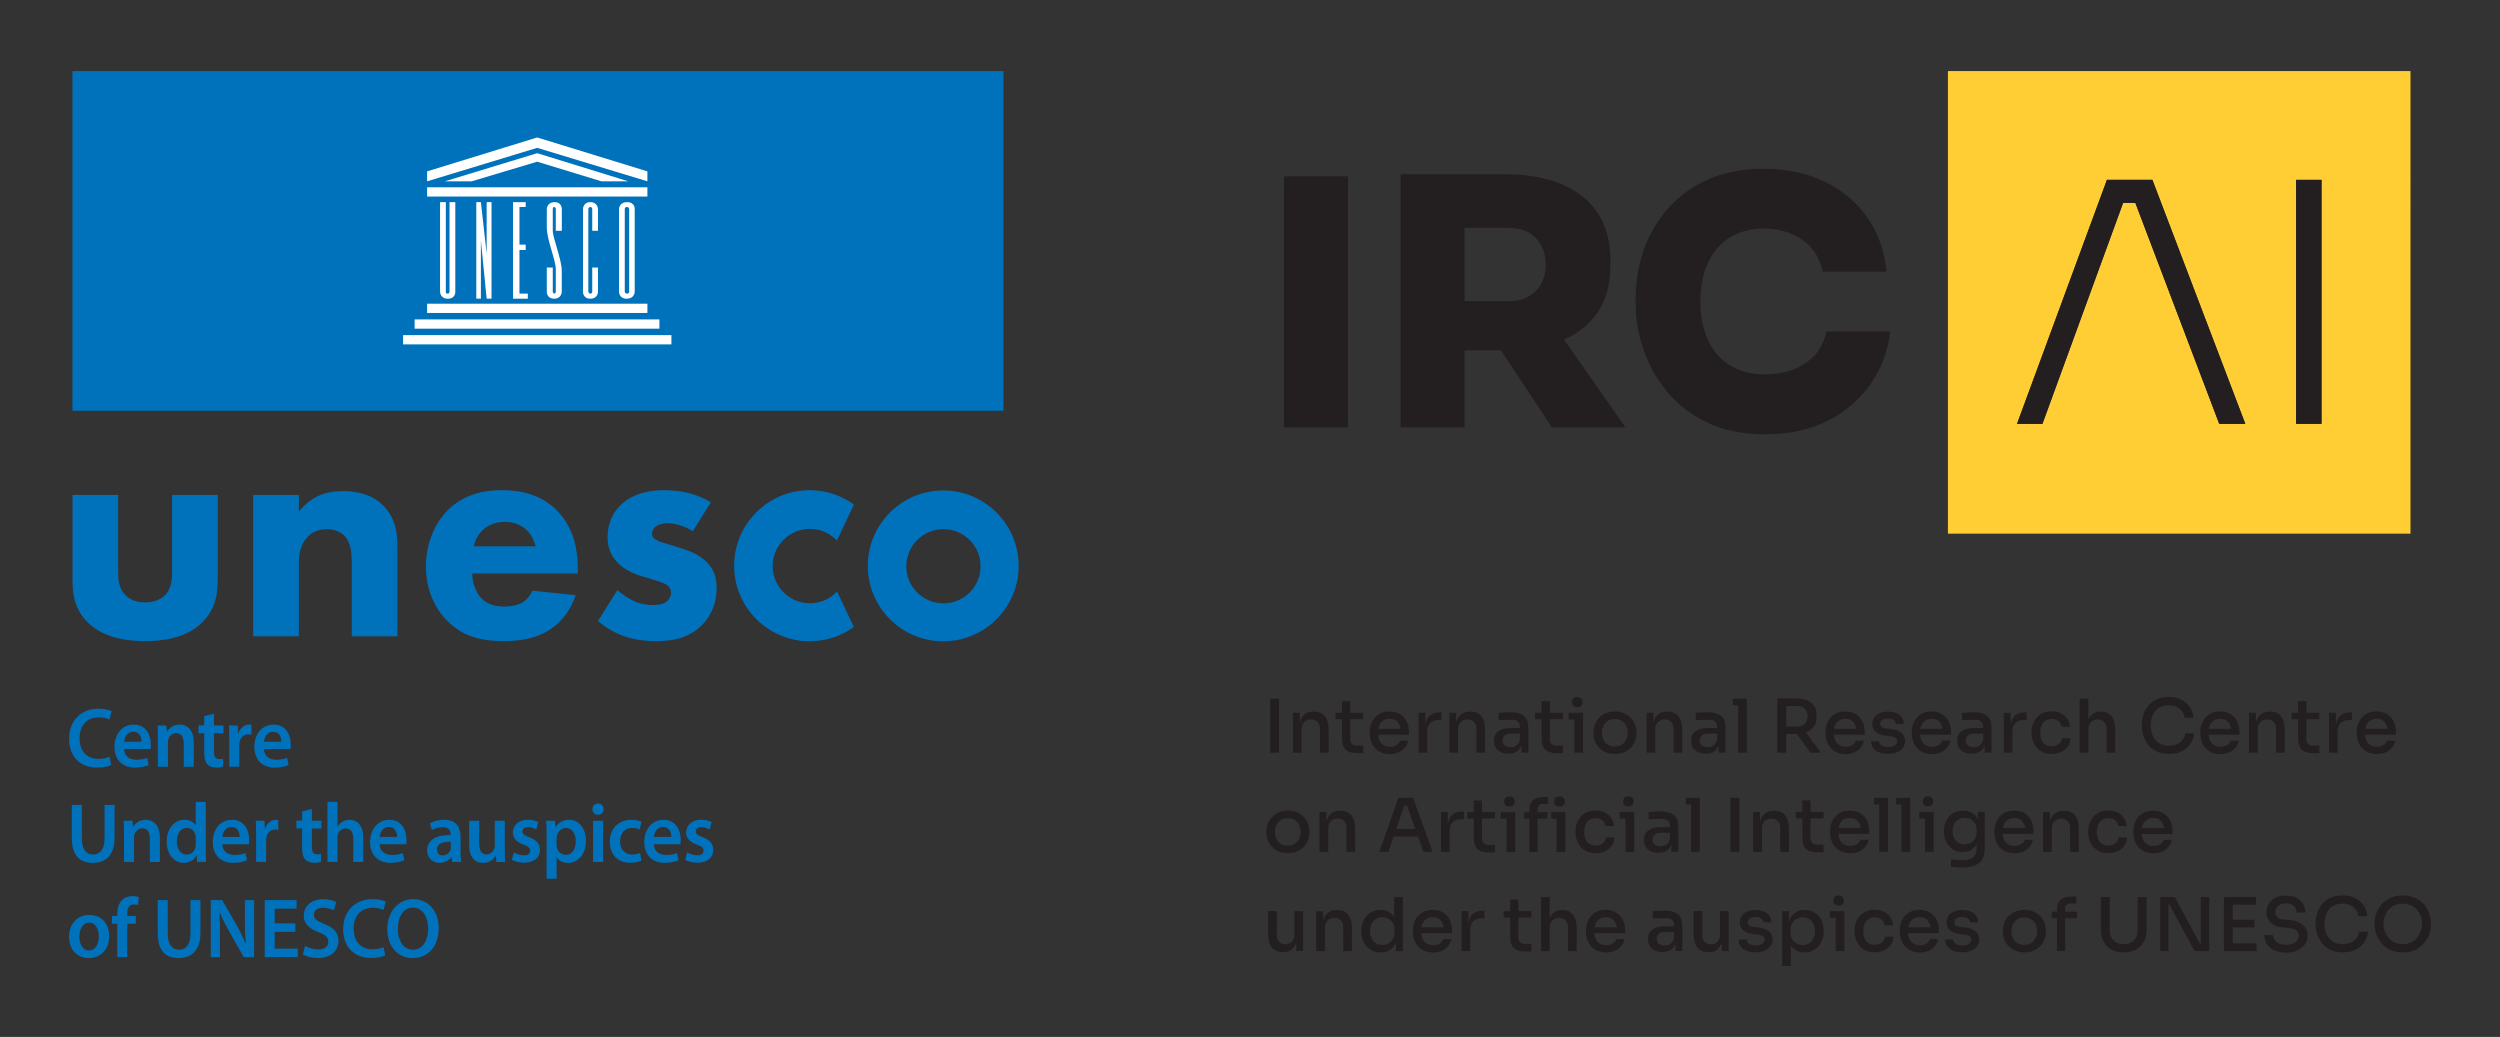 <?xml version="1.0" encoding="UTF-8"?> <svg xmlns="http://www.w3.org/2000/svg" id="Layer_1" viewBox="0 0 472.66 196.05"><rect x="0" y="0" width="472.66" height="196.05" fill="#333333" stroke="none"/><defs><style>.cls-1{fill:#fff;}.cls-2{fill:#0072bc;}.cls-3{fill:#ffcd34;}.cls-4{fill:#231f20;}</style></defs><polygon class="cls-1" points="89.64 35.02 102.02 31.31 114.18 35.02 119.24 35.02 102.02 29.69 84.58 35.02 89.64 35.02"></polygon><polygon class="cls-1" points="102.03 26.72 81.22 33.14 81.22 35.02 102.03 28.69 122.87 35.02 122.87 33.14 102.03 26.72"></polygon><path class="cls-2" d="m22.34,93.58v14.74c0,1.2.12,3.06,1.5,4.32.6.54,1.68,1.26,3.6,1.26,1.62,0,2.88-.54,3.66-1.26,1.26-1.2,1.44-3,1.44-4.32v-14.74h8.63v15.58c0,3.06-.3,5.93-3,8.57-3.06,3-7.55,3.48-10.73,3.48s-7.73-.48-10.79-3.48c-2.46-2.4-2.94-5.09-2.94-8.03v-16.12h8.63Z"></path><path class="cls-2" d="m21.02,144.64c-.45.24-1.43.48-2.67.48-3.29,0-5.28-2.14-5.28-5.43,0-3.55,2.37-5.7,5.53-5.7,1.25,0,2.14.27,2.52.48l-.42,1.57c-.49-.22-1.17-.42-2.03-.42-2.1,0-3.63,1.38-3.63,3.97,0,2.37,1.34,3.89,3.61,3.89.77,0,1.57-.16,2.06-.4l.31,1.55Z"></path><path class="cls-2" d="m23.46,141.62c.05,1.41,1.11,2.02,2.3,2.02.88,0,1.51-.13,2.07-.35l.28,1.36c-.65.27-1.54.48-2.61.48-2.43,0-3.86-1.55-3.86-3.94,0-2.16,1.26-4.19,3.66-4.19s3.23,2.08,3.23,3.79c0,.37-.03.66-.06.83h-5.01Zm3.29-1.38c.01-.72-.29-1.9-1.55-1.9-1.17,0-1.66,1.1-1.74,1.9h3.29Z"></path><path class="cls-2" d="m29.85,139.49c0-.9-.02-1.65-.06-2.32h1.66l.09,1.17h.05c.32-.61,1.14-1.35,2.38-1.35,1.31,0,2.66.88,2.66,3.35v4.63h-1.89v-4.4c0-1.12-.4-1.97-1.43-1.97-.75,0-1.28.56-1.48,1.15-.06.18-.08.42-.08.64v4.58h-1.9v-5.48Z"></path><path class="cls-2" d="m40.45,134.94v2.23h1.8v1.47h-1.8v3.44c0,.94.25,1.44.97,1.44.32,0,.57-.05.74-.1l.03,1.51c-.28.11-.77.19-1.37.19-.69,0-1.28-.24-1.63-.64-.4-.45-.58-1.15-.58-2.18v-3.67h-1.08v-1.47h1.08v-1.76l1.84-.47Z"></path><path class="cls-2" d="m43.35,139.68c0-1.06-.02-1.81-.06-2.51h1.64l.06,1.49h.06c.37-1.1,1.24-1.67,2.04-1.67.19,0,.29.02.45.05v1.86c-.15-.03-.32-.07-.55-.07-.91,0-1.52.61-1.69,1.49-.03.17-.06.38-.06.61v4.03h-1.89v-5.28Z"></path><path class="cls-2" d="m15.47,152.18v6.29c0,2.11.84,3.09,2.12,3.09,1.37,0,2.18-.98,2.18-3.09v-6.29h1.89v6.16c0,3.33-1.64,4.8-4.13,4.8s-3.95-1.39-3.95-4.78v-6.18h1.89Z"></path><path class="cls-2" d="m23.44,157.49c0-.9-.02-1.65-.06-2.32h1.66l.09,1.17h.05c.32-.61,1.14-1.35,2.38-1.35,1.31,0,2.66.88,2.66,3.35v4.63h-1.89v-4.4c0-1.12-.4-1.97-1.43-1.97-.75,0-1.27.56-1.48,1.15-.06.18-.08.42-.08.64v4.58h-1.9v-5.48Z"></path><path class="cls-2" d="m38.9,151.6v9.17c0,.8.03,1.67.06,2.19h-1.69l-.08-1.23h-.03c-.45.86-1.35,1.41-2.44,1.41-1.78,0-3.2-1.58-3.2-3.99-.02-2.61,1.55-4.16,3.35-4.16,1.03,0,1.77.45,2.1,1.03h.03v-4.42h1.89Zm-1.89,6.82c0-.16-.02-.35-.05-.51-.17-.77-.77-1.39-1.63-1.39-1.21,0-1.89,1.12-1.89,2.58s.68,2.47,1.88,2.47c.77,0,1.44-.54,1.63-1.39.05-.18.06-.37.06-.58v-1.17Z"></path><path class="cls-2" d="m42.03,159.62c.05,1.41,1.11,2.02,2.31,2.02.88,0,1.51-.13,2.07-.35l.28,1.36c-.65.27-1.54.48-2.61.48-2.43,0-3.86-1.55-3.86-3.94,0-2.16,1.26-4.19,3.66-4.19s3.23,2.08,3.23,3.79c0,.37-.03.66-.06.83h-5.01Zm3.29-1.38c.02-.72-.29-1.9-1.55-1.9-1.17,0-1.66,1.1-1.74,1.9h3.29Z"></path><path class="cls-2" d="m48.42,157.68c0-1.06-.02-1.81-.06-2.51h1.64l.06,1.49h.06c.37-1.1,1.24-1.67,2.04-1.67.19,0,.29.02.45.05v1.86c-.15-.03-.32-.07-.55-.07-.91,0-1.52.61-1.69,1.49-.03.17-.06.38-.06.61v4.03h-1.89v-5.28Z"></path><path class="cls-2" d="m20.64,176.99c0,2.87-1.94,4.15-3.84,4.15-2.12,0-3.75-1.52-3.75-4.02s1.61-4.13,3.87-4.13,3.72,1.63,3.72,4m-5.64.08c0,1.51.71,2.64,1.86,2.64,1.08,0,1.83-1.1,1.83-2.67,0-1.22-.52-2.61-1.81-2.61s-1.87,1.34-1.87,2.64"></path><path class="cls-2" d="m22.17,180.96v-6.32h-1.01v-1.47h1.01v-.34c0-1.01.26-2.02.91-2.66.55-.55,1.31-.75,1.95-.75.51,0,.91.08,1.21.19l-.14,1.52c-.2-.08-.46-.14-.8-.14-.94,0-1.26.82-1.26,1.78v.4h1.64v1.47h-1.63v6.32h-1.89Z"></path><path class="cls-2" d="m31.71,170.18v6.29c0,2.11.84,3.09,2.12,3.09,1.37,0,2.18-.98,2.18-3.09v-6.29h1.89v6.16c0,3.33-1.64,4.8-4.13,4.8s-3.95-1.39-3.95-4.78v-6.18h1.89Z"></path><path class="cls-2" d="m39.85,180.96v-10.79h2.15l2.67,4.63c.69,1.2,1.29,2.45,1.77,3.62h.03c-.12-1.44-.17-2.83-.17-4.48v-3.76h1.75v10.79h-1.95l-2.7-4.74c-.66-1.18-1.35-2.51-1.86-3.73l-.05.02c.08,1.39.09,2.82.09,4.59v3.86h-1.74Z"></path><path class="cls-2" d="m158.09,112.01c-1.33,1.32-3.09,2.05-4.97,2.05-3.88,0-7.04-3.16-7.04-7.03s3.15-7.04,7.04-7.04c1.86,0,3.61.72,4.94,2.03l.18.18,3.2-6.81-.12-.09c-2.42-1.71-5.27-2.62-8.24-2.62-7.88,0-14.28,6.41-14.28,14.28s6.41,14.28,14.28,14.28c2.96,0,5.8-.9,8.22-2.61l.12-.09-3.16-6.72-.18.18Z"></path><path class="cls-2" d="m178.33,92.73c-7.86,0-14.26,6.4-14.26,14.26s6.4,14.26,14.26,14.26,14.26-6.4,14.26-14.26-6.4-14.26-14.26-14.26m.04,21.35c-3.87,0-7.02-3.15-7.02-7.02s3.15-7.02,7.02-7.02,7.02,3.15,7.02,7.02-3.15,7.02-7.02,7.02"></path><path class="cls-2" d="m47.87,93.58h8.63v3.18c2.64-3.36,5.75-3.9,8.27-3.9,2.34,0,5.39.42,7.67,2.7,2.52,2.52,2.7,5.69,2.7,7.85v16.9h-8.63v-13.72c0-1.74-.06-3.95-1.44-5.33-.66-.66-1.74-1.2-3.29-1.2-1.8,0-2.94.72-3.6,1.44-1.44,1.44-1.68,3.36-1.68,5.09v13.72h-8.63v-26.73Z"></path><path class="cls-2" d="m109.24,108.44h-19.96c0,1.44.54,3.36,1.62,4.56,1.32,1.44,3.12,1.68,4.43,1.68s2.58-.24,3.48-.78c.12-.06,1.14-.72,1.86-2.22l8.15.84c-1.2,3.78-3.6,5.75-5.15,6.71-2.58,1.56-5.46,1.98-8.45,1.98-4.02,0-7.55-.72-10.67-3.84-2.34-2.34-4.02-5.87-4.02-10.31,0-3.84,1.38-7.79,4.07-10.55,3.24-3.24,7.25-3.84,10.25-3.84s7.31.54,10.61,4.01c3.18,3.36,3.78,7.55,3.78,10.85v.9Zm-7.97-5.15c-.06-.24-.48-1.92-1.74-3.12-.96-.9-2.34-1.5-4.08-1.5-2.22,0-3.54.9-4.38,1.74-.66.72-1.26,1.68-1.5,2.88h11.69Z"></path><path class="cls-2" d="m130.99,100.42c-1.32-.78-3.06-1.5-4.73-1.5-.9,0-1.92.24-2.46.78-.3.3-.54.78-.54,1.2,0,.6.42.96.84,1.2.6.36,1.5.54,2.58.9l2.28.72c1.5.48,3.06,1.08,4.43,2.34,1.56,1.44,2.1,3.06,2.1,5.1,0,3.54-1.56,5.81-2.76,7.01-2.64,2.64-5.88,3.05-8.69,3.05-3.6,0-7.49-.78-10.97-3.83l3.66-5.82c.84.72,2.04,1.56,2.94,1.98,1.2.6,2.46.84,3.6.84.54,0,1.92,0,2.7-.6.54-.42.9-1.08.9-1.74,0-.48-.18-1.08-.96-1.56-.6-.36-1.38-.6-2.64-.96l-2.16-.66c-1.56-.48-3.18-1.32-4.32-2.46-1.26-1.32-1.92-2.82-1.92-4.86,0-2.58,1.02-4.73,2.58-6.17,2.4-2.22,5.63-2.7,8.09-2.7,3.96,0,6.71,1.02,8.87,2.28l-3.42,5.45Z"></path><rect class="cls-2" x="13.7" y="13.44" width="176.03" height="64.22"></rect><rect class="cls-1" x="80.75" y="57.42" width="41.65" height="1.75"></rect><rect class="cls-1" x="78.39" y="60.39" width="46.28" height="1.75"></rect><rect class="cls-1" x="76.21" y="63.36" width="50.73" height="1.75"></rect><polygon class="cls-1" points="89.18 34.28 101.56 30.57 113.71 34.28 118.78 34.28 101.56 28.96 84.11 34.28 89.18 34.28"></polygon><polygon class="cls-1" points="101.56 25.99 80.75 32.4 80.75 34.28 101.56 27.95 122.4 34.28 122.4 32.4 101.56 25.99"></polygon><path class="cls-1" d="m83.2,55.16s0,1.31,1.48,1.31,1.4-1.31,1.4-1.31v-16.94h-1.09v16.98s0,.31-.39.31-.31-.39-.31-.39v-16.9h-1.09v16.94Z"></path><polygon class="cls-1" points="90.05 56.47 90.92 56.47 90.92 45.5 92.01 56.47 92.93 56.47 92.93 38.22 92.01 38.22 92.01 47.97 90.92 38.22 90.05 38.22 90.05 56.47"></polygon><polygon class="cls-1" points="96.99 56.47 99.79 56.47 99.79 55.51 98.21 55.51 98.21 47.26 99.39 47.26 99.39 46.25 98.21 46.25 98.21 39.13 99.39 39.13 99.39 38.22 96.99 38.22 96.99 56.47"></polygon><path class="cls-1" d="m113.06,43.63v-4.1s-.04-1.31-1.44-1.31-1.4,1.31-1.4,1.31v15.63s-.04,1.31,1.4,1.31,1.44-1.31,1.44-1.31v-4.58h-1.09v4.58s0,.35-.35.35c-.33,0-.39-.35-.39-.35v-15.63s0-.39.39-.39c.35,0,.35.39.35.39v4.1h1.09Z"></path><path class="cls-1" d="m118.95,55.16s.04.35-.39.35-.44-.35-.44-.35v-15.63s0-.39.39-.39c.44,0,.44.39.44.39v15.63Zm1.05-15.63s.09-1.31-1.44-1.31-1.53,1.31-1.53,1.31v15.63s0,1.31,1.44,1.31c1.53,0,1.53-1.31,1.53-1.31v-15.63Z"></path><path class="cls-1" d="m105.07,55.16s0,.35-.28.33c-.28-.02-.28-.33-.28-.33v-4.58h-1.13v4.58s-.04,1.31,1.39,1.31,1.44-1.31,1.44-1.31c0,0,0-3.06,0-3.95,0-2.14-1.7-6.22-1.7-7.57v-4.11s-.04-.39.26-.39.31.39.31.39v4.1h1.14v-4.1s.04-1.35-1.4-1.31c-1.44.04-1.44,1.31-1.44,1.31v3.49c0,2.29,1.7,6.15,1.7,7.92v4.21Z"></path><rect class="cls-1" x="80.75" y="35.41" width="41.65" height="1.75"></rect><path class="cls-2" d="m49.9,141.62c.05,1.41,1.11,2.02,2.31,2.02.88,0,1.51-.13,2.07-.35l.28,1.36c-.65.27-1.54.48-2.61.48-2.43,0-3.86-1.55-3.86-3.94,0-2.16,1.26-4.19,3.66-4.19s3.23,2.08,3.23,3.79c0,.37-.03.66-.06.83h-5.01Zm3.29-1.38c.02-.72-.29-1.9-1.55-1.9-1.17,0-1.66,1.1-1.74,1.9h3.29Z"></path><path class="cls-2" d="m58.96,152.94v2.23h1.8v1.47h-1.8v3.44c0,.94.25,1.44.97,1.44.32,0,.57-.05.74-.1l.03,1.51c-.28.11-.77.19-1.37.19-.69,0-1.28-.24-1.63-.64-.4-.45-.58-1.15-.58-2.18v-3.67h-1.08v-1.47h1.08v-1.76l1.84-.46Z"></path><path class="cls-2" d="m61.91,151.6h1.9v4.64h.03c.23-.37.54-.67.94-.9.37-.22.81-.35,1.29-.35,1.28,0,2.61.88,2.61,3.38v4.59h-1.89v-4.37c0-1.14-.4-1.98-1.44-1.98-.74,0-1.26.51-1.46,1.1-.06.16-.08.37-.08.59v4.66h-1.9v-11.36Z"></path><path class="cls-2" d="m71.78,159.62c.05,1.41,1.11,2.02,2.31,2.02.88,0,1.5-.13,2.07-.35l.28,1.36c-.65.27-1.54.48-2.61.48-2.43,0-3.86-1.55-3.86-3.94,0-2.16,1.26-4.19,3.66-4.19s3.23,2.08,3.23,3.79c0,.37-.03.66-.06.83h-5.01Zm3.29-1.38c.01-.72-.29-1.9-1.55-1.9-1.17,0-1.66,1.1-1.74,1.9h3.29Z"></path><path class="cls-2" d="m85.48,162.96l-.12-.87h-.05c-.46.61-1.25,1.04-2.21,1.04-1.51,0-2.35-1.14-2.35-2.32,0-1.97,1.68-2.96,4.44-2.94v-.13c0-.51-.2-1.36-1.52-1.36-.74,0-1.51.24-2.01.58l-.37-1.28c.55-.35,1.52-.69,2.7-.69,2.4,0,3.09,1.58,3.09,3.28v2.82c0,.7.03,1.39.11,1.87h-1.71Zm-.25-3.81c-1.34-.03-2.61.27-2.61,1.46,0,.77.48,1.12,1.08,1.12.75,0,1.31-.51,1.47-1.07.05-.14.06-.3.06-.43v-1.07Z"></path><path class="cls-2" d="m95.44,160.63c0,.93.03,1.7.06,2.34h-1.66l-.09-1.18h-.03c-.32.56-1.06,1.36-2.4,1.36s-2.61-.85-2.61-3.39v-4.58h1.89v4.24c0,1.3.4,2.13,1.4,2.13.75,0,1.24-.56,1.44-1.06.06-.18.11-.38.11-.61v-4.71h1.89v5.46Z"></path><path class="cls-2" d="m97.12,161.15c.43.27,1.24.56,1.92.56.83,0,1.2-.35,1.2-.87s-.31-.8-1.23-1.14c-1.46-.53-2.07-1.36-2.06-2.27,0-1.38,1.09-2.45,2.83-2.45.83,0,1.55.22,1.98.46l-.37,1.39c-.32-.19-.92-.45-1.58-.45s-1.04.34-1.04.82.35.74,1.31,1.09c1.35.51,1.98,1.23,2,2.39,0,1.41-1.06,2.43-3.04,2.43-.91,0-1.72-.23-2.27-.54l.37-1.43Z"></path><path class="cls-2" d="m103.34,157.76c0-1.02-.03-1.86-.06-2.59h1.66l.09,1.2h.03c.55-.88,1.43-1.38,2.57-1.38,1.72,0,3.15,1.54,3.15,3.97,0,2.82-1.71,4.18-3.41,4.18-.94,0-1.72-.42-2.11-1.04h-.03v4.03h-1.89v-8.37Zm1.89,1.94c0,.19.02.37.06.54.18.8.86,1.38,1.66,1.38,1.2,0,1.91-1.04,1.91-2.58,0-1.38-.65-2.5-1.86-2.5-.78,0-1.51.59-1.69,1.46-.05.16-.08.34-.08.5v1.2Z"></path><path class="cls-2" d="m114.13,152.99c0,.59-.42,1.05-1.08,1.05s-1.04-.46-1.04-1.05.43-1.07,1.06-1.07,1.04.46,1.06,1.07m-2.01,2.18h1.91v7.79h-1.91v-7.79Z"></path><path class="cls-2" d="m121.27,162.72c-.4.19-1.18.4-2.12.4-2.34,0-3.86-1.55-3.86-3.97s1.54-4.16,4.17-4.16c.69,0,1.4.16,1.83.37l-.34,1.47c-.31-.14-.75-.3-1.43-.3-1.44,0-2.31,1.1-2.29,2.53,0,1.6,1,2.51,2.29,2.51.66,0,1.12-.14,1.49-.3l.26,1.46Z"></path><path class="cls-2" d="m123.62,159.62c.05,1.41,1.11,2.02,2.31,2.02.88,0,1.5-.13,2.07-.35l.28,1.36c-.65.27-1.54.48-2.61.48-2.43,0-3.86-1.55-3.86-3.94,0-2.16,1.26-4.19,3.66-4.19s3.23,2.08,3.23,3.79c0,.37-.03.66-.06.83h-5.01Zm3.29-1.38c.01-.72-.29-1.9-1.55-1.9-1.17,0-1.66,1.1-1.74,1.9h3.29Z"></path><path class="cls-2" d="m129.9,161.15c.43.27,1.24.56,1.92.56.83,0,1.2-.35,1.2-.87s-.31-.8-1.23-1.14c-1.46-.53-2.08-1.36-2.06-2.27,0-1.38,1.09-2.45,2.83-2.45.83,0,1.55.22,1.98.46l-.37,1.39c-.32-.19-.92-.45-1.58-.45s-1.04.34-1.04.82.35.74,1.31,1.09c1.35.51,1.98,1.23,2,2.39,0,1.41-1.06,2.43-3.04,2.43-.91,0-1.72-.23-2.27-.54l.37-1.43Z"></path><polygon class="cls-2" points="55.84 176.18 51.94 176.18 51.94 179.35 56.3 179.35 56.3 180.96 50.05 180.96 50.05 170.18 56.07 170.18 56.07 171.79 51.94 171.79 51.94 174.58 55.84 174.58 55.84 176.18"></polygon><path class="cls-2" d="m57.68,178.82c.61.37,1.54.69,2.5.69,1.21,0,1.89-.59,1.89-1.47,0-.82-.52-1.3-1.84-1.79-1.71-.64-2.8-1.58-2.8-3.14,0-1.76,1.41-3.1,3.66-3.1,1.12,0,1.95.26,2.49.54l-.46,1.58c-.37-.21-1.09-.51-2.06-.51-1.2,0-1.72.67-1.72,1.3,0,.83.6,1.22,1.98,1.78,1.8.7,2.67,1.65,2.67,3.2,0,1.73-1.26,3.23-3.93,3.23-1.09,0-2.23-.32-2.8-.67l.42-1.63Z"></path><path class="cls-2" d="m72.84,180.64c-.45.24-1.43.48-2.67.48-3.29,0-5.29-2.14-5.29-5.43,0-3.55,2.37-5.7,5.53-5.7,1.24,0,2.14.27,2.52.48l-.42,1.57c-.49-.22-1.17-.42-2.03-.42-2.1,0-3.63,1.38-3.63,3.97,0,2.37,1.34,3.89,3.61,3.89.77,0,1.57-.16,2.06-.4l.31,1.55Z"></path><path class="cls-2" d="m82.94,175.46c0,3.62-2.11,5.68-4.96,5.68s-4.76-2.32-4.76-5.49,2-5.65,4.92-5.65,4.81,2.39,4.81,5.46m-7.73.16c0,2.19,1.06,3.94,2.87,3.94s2.86-1.76,2.86-4.02c0-2.03-.97-3.95-2.86-3.95s-2.87,1.81-2.87,4.03"></path><path class="cls-4" d="m246.1,142.31v-4.47c0-.55.16-.99.49-1.32.33-.33.76-.5,1.29-.5s.93.16,1.23.48c.3.32.45.74.45,1.27v4.54h1.64v-4.31c0-1.13-.23-1.99-.69-2.58s-1.15-.88-2.09-.88h-.07c-.61,0-1.12.13-1.53.4-.41.27-.72.66-.92,1.17-.2.51-.3,1.14-.3,1.89h.15v-3.23h-1.3v7.55h1.64Zm-4.28,0v-10.22h-1.68v10.22h1.68Z"></path><path class="cls-4" d="m257.75,135.98v-1.22h-5.26v1.22h5.26Zm0,6.41v-1.43h-1.26c-.38,0-.68-.11-.89-.32s-.32-.51-.32-.9v-7.18h-1.55v7.04c0,.7.11,1.26.33,1.67.22.41.54.7.97.87s.96.25,1.58.25h1.13Z"></path><path class="cls-4" d="m286.54,142.22c.37-.19.66-.47.87-.83s.34-.8.38-1.34l-.42-.55c-.02.46-.11.81-.29,1.06s-.39.43-.65.54c-.26.11-.54.16-.83.16-.49,0-.87-.11-1.13-.34s-.39-.53-.39-.92.13-.69.39-.93c.26-.24.64-.36,1.13-.36h1.93v-1.08h-1.89c-.66,0-1.23.09-1.71.27-.48.18-.84.44-1.1.8s-.38.8-.38,1.34.11.95.34,1.32c.22.37.54.65.95.84.41.19.89.29,1.44.29s.98-.1,1.35-.29Zm2.4.09v-4.72c0-.71-.12-1.28-.37-1.7-.25-.42-.62-.74-1.13-.93-.5-.2-1.14-.29-1.9-.29-.24,0-.5,0-.76.01-.27,0-.52.02-.77.04-.25.01-.47.03-.68.05v1.41c.23-.02.5-.04.8-.05.3-.01.61-.03.93-.04.32,0,.61-.01.87-.01.48,0,.83.12,1.08.36.24.24.36.6.36,1.06v2.55h.27v2.25h1.3Zm-13.27,0v-4.47c0-.55.16-.99.49-1.32.33-.33.76-.5,1.29-.5s.93.16,1.23.48c.3.32.45.74.45,1.27v4.54h1.64v-4.31c0-1.13-.23-1.99-.69-2.58s-1.15-.88-2.09-.88h-.07c-.61,0-1.12.13-1.53.4-.41.27-.72.66-.92,1.17-.2.51-.3,1.14-.3,1.89h.15v-3.23h-1.3v7.55h1.64Zm-5.84,0v-4c0-.7.19-1.24.57-1.62s.92-.57,1.63-.57h.5v-1.44h-.27c-.93,0-1.64.27-2.11.8-.48.54-.71,1.35-.71,2.43h.06v-3.15h-1.3v7.55h1.64Zm-5.39-.06c.48-.21.87-.5,1.18-.88.31-.38.52-.83.62-1.34h-1.53c-.08.31-.28.58-.62.81-.34.23-.77.34-1.29.34s-.95-.11-1.29-.34c-.34-.23-.58-.54-.74-.94-.16-.4-.24-.85-.24-1.35,0-.53.08-.99.24-1.39.16-.39.4-.7.73-.92.33-.22.73-.34,1.22-.34s.85.1,1.16.3c.31.2.54.49.7.85.16.37.24.8.24,1.31l.45-.56h-5.59v1.11h6.69v-.66c0-.65-.14-1.26-.41-1.83-.27-.56-.68-1.02-1.22-1.38-.54-.35-1.22-.53-2.03-.53-.63,0-1.17.11-1.65.33-.47.22-.86.51-1.17.88-.31.37-.54.78-.69,1.25-.15.46-.23.94-.23,1.43v.27c0,.49.08.96.23,1.42.15.46.38.88.69,1.25.31.37.71.67,1.19.89.49.22,1.05.34,1.71.34.61,0,1.15-.1,1.62-.31Z"></path><path class="cls-4" d="m295.49,135.98v-1.22h-5.26v1.22h5.26Zm0,6.41v-1.43h-1.26c-.38,0-.68-.11-.89-.32s-.32-.51-.32-.9v-7.18h-1.55v7.04c0,.7.11,1.26.33,1.67.22.41.54.7.97.87s.96.25,1.58.25h1.13Z"></path><path class="cls-4" d="m312.95,142.31v-4.47c0-.55.16-.99.49-1.32.33-.33.76-.5,1.29-.5s.93.16,1.23.48c.3.32.45.74.45,1.27v4.54h1.64v-4.31c0-1.13-.23-1.99-.69-2.58s-1.15-.88-2.09-.88h-.07c-.61,0-1.12.13-1.53.4-.41.27-.72.66-.92,1.17-.2.51-.3,1.14-.3,1.89h.15v-3.23h-1.3v7.55h1.64Zm-8.95-1.52c-.36-.23-.64-.54-.83-.93-.19-.39-.29-.83-.29-1.32s.1-.94.29-1.33c.2-.39.48-.7.84-.93.36-.23.8-.34,1.3-.34s.94.11,1.3.34c.36.23.64.54.84.93.2.39.29.83.29,1.33s-.1.92-.29,1.32c-.19.39-.47.7-.83.93-.36.23-.8.34-1.32.34s-.95-.11-1.32-.34Zm3.07,1.44c.5-.22.93-.51,1.27-.88.35-.36.61-.78.78-1.24.18-.46.27-.94.27-1.43v-.28c0-.49-.09-.97-.27-1.44s-.45-.88-.8-1.25c-.36-.37-.78-.66-1.28-.88s-1.07-.32-1.71-.32-1.22.11-1.72.32c-.5.21-.93.51-1.28.88-.35.37-.62.79-.8,1.25-.18.47-.27.95-.27,1.44v.28c0,.5.09.97.27,1.43.18.46.44.88.78,1.24.35.36.77.66,1.27.88.5.22,1.09.33,1.75.33s1.25-.11,1.75-.33Zm-8.11-8.79c.16-.18.25-.41.25-.69s-.08-.5-.25-.68c-.16-.18-.42-.27-.76-.27s-.58.09-.75.27c-.16.18-.24.41-.24.68s.08.51.24.69c.16.18.41.27.75.27s.6-.09.76-.27Zm.34,2.58v-1.26h-2.74v1.26h2.74Zm0,6.29v-7.55h-1.64v7.55h1.64Z"></path><path class="cls-4" d="m330.27,133.35v-1.26h-2.65v1.26h2.65Zm0,8.96v-10.22h-1.65v10.22h1.65Zm-6.45-.09c.37-.19.66-.47.87-.83s.34-.8.38-1.34l-.42-.55c-.02.46-.11.81-.29,1.06s-.39.43-.65.54c-.26.11-.54.16-.83.16-.49,0-.87-.11-1.13-.34s-.39-.53-.39-.92.13-.69.39-.93c.26-.24.64-.36,1.13-.36h1.93v-1.08h-1.89c-.66,0-1.23.09-1.71.27-.48.18-.84.44-1.1.8s-.38.8-.38,1.34.11.95.34,1.32c.22.37.54.65.95.84.41.19.89.29,1.44.29s.98-.1,1.35-.29Zm2.4.09v-4.72c0-.71-.12-1.28-.37-1.7-.25-.42-.62-.74-1.13-.93-.5-.2-1.14-.29-1.9-.29-.24,0-.5,0-.76.01-.27,0-.52.02-.77.04-.25.01-.47.03-.68.05v1.41c.23-.02.5-.04.8-.05.3-.01.61-.03.93-.04.32,0,.61-.01.87-.01.48,0,.83.12,1.08.36.24.24.36.6.36,1.06v2.55h.27v2.25h1.3Z"></path><path class="cls-4" d="m339.59,138.75c.78,0,1.46-.12,2.04-.35.57-.23,1.02-.59,1.34-1.06.32-.48.48-1.09.48-1.83v-.22c0-.75-.16-1.36-.48-1.83-.32-.48-.77-.83-1.34-1.07-.58-.24-1.26-.36-2.04-.36h-2.44v1.46h2.66c.4,0,.75.08,1.04.25.29.17.51.4.67.69.15.29.23.62.23.99s-.08.72-.23,1.01c-.15.29-.38.52-.67.68-.29.16-.63.25-1.04.25h-2.66v1.41h2.44Zm4.7,3.56l-3.35-4.49h-1.9l3.25,4.49h2Zm-6.59,0v-10.29h-1.68v10.29h1.68Z"></path><path class="cls-4" d="m366.92,142.25c.48-.21.87-.5,1.18-.88.31-.38.52-.83.62-1.34h-1.53c-.08.31-.28.58-.62.81-.34.23-.77.34-1.29.34s-.95-.11-1.29-.34c-.34-.23-.58-.54-.74-.94-.16-.4-.24-.85-.24-1.35,0-.53.08-.99.24-1.39.16-.39.4-.7.73-.92.33-.22.73-.34,1.22-.34s.85.1,1.16.3c.31.2.54.49.7.85.16.37.24.8.24,1.31l.45-.56h-5.59v1.11h6.69v-.66c0-.65-.14-1.26-.41-1.83-.27-.56-.68-1.02-1.22-1.38-.54-.35-1.22-.53-2.03-.53-.63,0-1.17.11-1.65.33-.47.22-.86.51-1.17.88-.31.37-.54.78-.69,1.25-.15.46-.23.94-.23,1.43v.27c0,.49.08.96.23,1.42.15.46.38.88.69,1.25.31.37.71.67,1.19.89s1.05.34,1.71.34c.61,0,1.15-.1,1.62-.31Zm-8.28-.02c.48-.2.86-.48,1.13-.85.27-.36.41-.79.41-1.27,0-.67-.25-1.2-.75-1.58-.5-.38-1.17-.61-2.02-.71l-.74-.07c-.42-.05-.72-.14-.91-.29s-.28-.35-.28-.62c0-.29.12-.53.37-.71s.6-.28,1.07-.28c.5,0,.87.1,1.12.29s.39.44.41.73h1.5c-.02-.77-.3-1.35-.85-1.74s-1.27-.59-2.17-.59c-.58,0-1.09.09-1.53.28-.44.19-.79.45-1.04.8-.25.35-.38.77-.38,1.27,0,.63.23,1.14.68,1.51.45.37,1.07.6,1.84.69l.74.07c.52.06.89.17,1.11.33.22.16.33.39.33.67,0,.31-.15.57-.45.77s-.71.31-1.23.31c-.62,0-1.06-.12-1.33-.35-.27-.23-.42-.49-.43-.77h-1.51c.03.76.32,1.35.89,1.78.57.43,1.36.64,2.37.64.63,0,1.19-.1,1.67-.3Zm-8.03.02c.48-.21.87-.5,1.18-.88.31-.38.52-.83.62-1.34h-1.53c-.08.31-.28.58-.62.81-.34.23-.77.34-1.29.34s-.95-.11-1.29-.34c-.34-.23-.58-.54-.74-.94-.16-.4-.24-.85-.24-1.35,0-.53.08-.99.24-1.39.16-.39.4-.7.73-.92.33-.22.73-.34,1.22-.34s.85.1,1.16.3c.31.2.54.49.7.85.16.37.24.8.24,1.31l.45-.56h-5.59v1.11h6.69v-.66c0-.65-.14-1.26-.41-1.83-.27-.56-.68-1.02-1.22-1.38-.54-.35-1.22-.53-2.03-.53-.63,0-1.17.11-1.65.33-.47.22-.86.51-1.17.88-.31.37-.54.78-.69,1.25-.15.46-.23.94-.23,1.43v.27c0,.49.08.96.23,1.42.15.46.38.88.69,1.25.31.37.71.67,1.19.89s1.05.34,1.71.34c.61,0,1.15-.1,1.62-.31Z"></path><path class="cls-4" d="m374.12,142.22c.37-.19.66-.47.87-.83s.34-.8.38-1.34l-.42-.55c-.02.46-.11.81-.29,1.06s-.39.43-.65.54c-.26.11-.54.16-.83.16-.49,0-.87-.11-1.13-.34s-.39-.53-.39-.92.13-.69.39-.93c.26-.24.64-.36,1.13-.36h1.93v-1.08h-1.89c-.66,0-1.23.09-1.71.27-.48.18-.84.44-1.1.8s-.38.8-.38,1.34.11.95.34,1.32c.22.37.54.65.95.84.41.19.89.29,1.44.29s.98-.1,1.35-.29Zm2.4.09v-4.72c0-.71-.12-1.28-.37-1.7-.25-.42-.62-.74-1.13-.93-.5-.2-1.14-.29-1.9-.29-.24,0-.5,0-.76.01-.27,0-.52.02-.77.04-.25.01-.47.03-.68.05v1.41c.23-.02.5-.04.8-.05.3-.01.61-.03.93-.04.32,0,.61-.01.87-.01.48,0,.83.12,1.08.36.24.24.36.6.36,1.06v2.55h.27v2.25h1.3Z"></path><path class="cls-4" d="m380.47,142.31v-4c0-.7.19-1.24.57-1.62s.92-.57,1.63-.57h.5v-1.44h-.27c-.93,0-1.64.27-2.11.8-.48.54-.71,1.35-.71,2.43h.06v-3.15h-1.3v7.55h1.64Z"></path><path class="cls-4" d="m389.67,142.19c.52-.25.94-.59,1.26-1.04s.49-.97.52-1.58h-1.6c-.03.3-.13.56-.29.79-.17.23-.39.41-.67.55-.28.13-.6.2-.99.2-.5,0-.9-.11-1.23-.34-.32-.22-.56-.53-.71-.92-.15-.39-.23-.83-.23-1.32s.08-.95.24-1.34c.16-.39.4-.69.71-.92.32-.22.72-.34,1.2-.34.56,0,1,.15,1.32.43s.51.64.57,1.06h1.58c-.04-.59-.21-1.1-.52-1.55-.31-.44-.72-.79-1.22-1.03-.51-.24-1.08-.36-1.73-.36s-1.19.11-1.66.33c-.47.22-.87.52-1.18.89s-.56.79-.71,1.25c-.16.46-.24.94-.24,1.44v.25c0,.48.08.94.23,1.41.15.46.39.88.7,1.26.31.38.71.68,1.19.9.48.22,1.04.33,1.69.33s1.24-.12,1.76-.37Z"></path><path class="cls-4" d="m394.82,142.31v-4.35c0-.58.16-1.05.49-1.4.33-.35.76-.53,1.29-.53.49,0,.9.16,1.21.47.31.31.47.74.47,1.28v4.54h1.64v-4.3c0-1.12-.23-1.98-.68-2.58-.45-.6-1.12-.9-2.01-.9h-.07c-.61,0-1.11.14-1.5.43-.4.28-.69.7-.88,1.23-.19.54-.29,1.18-.29,1.93h.34v-6.03h-1.64v10.22h1.64Z"></path><path class="cls-4" d="m412.53,142.03c.68-.35,1.22-.82,1.61-1.41.39-.59.63-1.25.73-1.97h-1.71c-.12.76-.46,1.34-1.02,1.74-.56.41-1.25.61-2.07.61-.57,0-1.07-.1-1.5-.29-.43-.2-.8-.47-1.08-.83s-.51-.76-.65-1.23c-.15-.46-.22-.95-.22-1.48,0-.55.07-1.06.22-1.52.14-.46.36-.87.64-1.21.28-.35.63-.62,1.06-.81.42-.2.91-.29,1.46-.29s1.01.09,1.44.27c.42.18.77.44,1.05.79.28.35.45.79.53,1.31h1.69c-.07-.79-.31-1.48-.71-2.07-.4-.58-.93-1.04-1.6-1.37-.67-.33-1.47-.49-2.39-.49s-1.65.15-2.3.46c-.65.31-1.18.71-1.58,1.22s-.71,1.06-.9,1.68c-.2.62-.29,1.24-.29,1.86v.31c0,.57.1,1.16.29,1.77s.49,1.18.9,1.71.94.95,1.6,1.27c.66.32,1.45.48,2.39.48s1.78-.17,2.46-.53Z"></path><path class="cls-4" d="m438.51,135.98v-1.22h-5.26v1.22h5.26Zm0,6.41v-1.43h-1.26c-.38,0-.68-.11-.89-.32s-.32-.51-.32-.9v-7.18h-1.55v7.04c0,.7.11,1.26.33,1.67.22.41.54.7.97.87s.96.25,1.58.25h1.13Zm-11.65-.08v-4.47c0-.55.16-.99.49-1.32.33-.33.76-.5,1.29-.5s.93.16,1.23.48c.3.32.45.74.45,1.27v4.54h1.64v-4.31c0-1.13-.23-1.99-.69-2.58s-1.15-.88-2.09-.88h-.07c-.61,0-1.12.13-1.53.4-.41.27-.72.66-.92,1.17-.2.51-.3,1.14-.3,1.89h.15v-3.23h-1.3v7.55h1.64Zm-5.39-.06c.48-.21.87-.5,1.18-.88.31-.38.52-.83.62-1.34h-1.53c-.08.31-.28.58-.62.81-.34.23-.77.34-1.29.34s-.95-.11-1.29-.34c-.34-.23-.58-.54-.74-.94-.16-.4-.24-.85-.24-1.35,0-.53.08-.99.24-1.39.16-.39.4-.7.73-.92.33-.22.73-.34,1.22-.34s.85.1,1.16.3c.31.2.54.49.7.85.16.37.24.8.24,1.31l.45-.56h-5.59v1.11h6.69v-.66c0-.65-.14-1.26-.41-1.83-.27-.56-.68-1.02-1.22-1.38-.54-.35-1.22-.53-2.03-.53-.63,0-1.17.11-1.65.33-.47.22-.86.51-1.17.88-.31.37-.54.78-.69,1.25-.15.46-.23.94-.23,1.43v.27c0,.49.08.96.23,1.42.15.46.38.88.69,1.25.31.37.71.67,1.19.89s1.05.34,1.71.34c.61,0,1.15-.1,1.62-.31Z"></path><path class="cls-4" d="m451.04,142.25c.48-.21.87-.5,1.18-.88.31-.38.52-.83.62-1.34h-1.53c-.08.31-.28.58-.62.81-.34.23-.77.34-1.29.34s-.95-.11-1.29-.34c-.34-.23-.58-.54-.74-.94-.16-.4-.24-.85-.24-1.35,0-.53.08-.99.24-1.39.16-.39.4-.7.73-.92.33-.22.73-.34,1.22-.34s.85.1,1.16.3c.31.2.54.49.7.85.16.37.24.8.24,1.31l.45-.56h-5.59v1.11h6.69v-.66c0-.65-.14-1.26-.41-1.83-.27-.56-.68-1.02-1.22-1.38-.54-.35-1.22-.53-2.03-.53-.63,0-1.17.11-1.65.33-.47.22-.86.51-1.17.88-.31.37-.54.78-.69,1.25-.15.46-.23.94-.23,1.43v.27c0,.49.08.96.23,1.42.15.46.38.88.69,1.25.31.37.71.67,1.19.89s1.05.34,1.71.34c.61,0,1.15-.1,1.62-.31Zm-9.07.06v-4c0-.7.19-1.24.57-1.62s.92-.57,1.63-.57h.5v-1.44h-.27c-.93,0-1.64.27-2.11.8-.48.54-.71,1.35-.71,2.43h.06v-3.15h-1.3v7.55h1.64Z"></path><path class="cls-4" d="m268.49,158.18l-.55-1.46h-4.28l-.53,1.46h5.36Zm-6.01,2.88l3.14-9.1-.73.32h1.69l-.69-.32,3.23,9.1h1.74l-3.7-10.22h-2.79l-3.58,10.22h1.68Zm-11.37,0v-4.47c0-.55.16-.99.49-1.32.33-.33.76-.5,1.29-.5s.93.16,1.23.48c.3.32.45.74.45,1.27v4.54h1.64v-4.31c0-1.13-.23-1.99-.69-2.58s-1.15-.88-2.09-.88h-.07c-.61,0-1.12.13-1.53.4-.41.27-.72.66-.92,1.17-.2.51-.3,1.14-.3,1.89h.15v-3.23h-1.3v7.55h1.64Zm-8.95-1.52c-.36-.23-.64-.54-.83-.93-.19-.39-.29-.83-.29-1.32s.1-.94.29-1.33c.2-.39.48-.7.84-.93.36-.23.8-.34,1.3-.34s.94.11,1.3.34c.36.23.64.54.84.93.2.39.29.83.29,1.33s-.1.92-.29,1.32c-.19.39-.47.7-.83.93-.36.23-.8.34-1.32.34s-.95-.11-1.32-.34Zm3.07,1.44c.5-.22.93-.51,1.27-.88.35-.36.61-.78.78-1.24.18-.46.27-.94.27-1.43v-.28c0-.49-.09-.97-.27-1.44s-.45-.88-.8-1.25c-.36-.37-.78-.66-1.28-.88s-1.07-.32-1.71-.32-1.22.11-1.72.32c-.5.21-.93.51-1.28.88-.35.37-.62.79-.8,1.25-.18.47-.27.95-.27,1.44v.28c0,.5.09.97.27,1.43.18.46.44.88.78,1.24.35.36.77.66,1.27.88.5.22,1.09.33,1.75.33s1.25-.11,1.75-.33Z"></path><path class="cls-4" d="m274.07,161.06v-4c0-.7.19-1.24.57-1.62s.92-.57,1.63-.57h.5v-1.44h-.27c-.93,0-1.64.27-2.11.8-.48.54-.71,1.35-.71,2.43h.06v-3.15h-1.3v7.55h1.64Z"></path><path class="cls-4" d="m333.12,161.06v-4.47c0-.55.16-.99.49-1.32.33-.33.76-.5,1.29-.5s.93.16,1.23.48c.3.32.45.74.45,1.27v4.54h1.64v-4.31c0-1.13-.23-1.99-.69-2.58s-1.15-.88-2.09-.88h-.07c-.61,0-1.12.13-1.53.4-.41.27-.72.66-.92,1.17-.2.51-.3,1.14-.3,1.89h.15v-3.23h-1.3v7.55h1.64Zm-4.28,0v-10.22h-1.68v10.22h1.68Zm-7.48-8.96v-1.26h-2.65v1.26h2.65Zm0,8.96v-10.22h-1.65v10.22h1.65Zm-6.46-.09c.37-.19.66-.47.87-.83s.34-.8.38-1.34l-.42-.55c-.02.46-.11.81-.29,1.06s-.39.43-.65.54c-.26.11-.54.16-.83.16-.49,0-.87-.11-1.13-.34s-.39-.53-.39-.92.13-.69.39-.93c.26-.24.64-.36,1.13-.36h1.93v-1.08h-1.89c-.66,0-1.23.09-1.71.27-.48.18-.84.44-1.1.8s-.38.8-.38,1.34.11.95.34,1.32c.22.37.54.65.95.84.41.19.89.29,1.44.29s.98-.1,1.35-.29Zm2.4.09v-4.72c0-.71-.12-1.28-.37-1.7-.25-.42-.62-.74-1.13-.93-.5-.2-1.14-.29-1.9-.29-.24,0-.5,0-.76.01-.27,0-.52.02-.77.04-.25.01-.47.03-.68.05v1.41c.23-.02.5-.04.8-.05.3-.01.61-.03.93-.04.32,0,.61-.01.87-.01.48,0,.83.12,1.08.36.24.24.36.6.36,1.06v2.55h.27v2.25h1.3Zm-8.67-8.86c.16-.18.25-.41.25-.69s-.08-.5-.25-.68c-.16-.18-.42-.27-.76-.27s-.58.09-.75.27c-.16.18-.24.41-.24.68s.08.51.24.69c.16.18.41.27.75.27s.6-.09.76-.27Zm.34,2.58v-1.26h-2.74v1.26h2.74Zm0,6.29v-7.55h-1.64v7.55h1.64Zm-5.52-.12c.52-.25.94-.59,1.26-1.04s.49-.97.52-1.58h-1.6c-.03.3-.13.56-.29.79-.17.23-.39.41-.67.55-.28.13-.6.2-.99.2-.5,0-.9-.11-1.23-.34-.32-.22-.56-.53-.71-.92-.15-.39-.23-.83-.23-1.32s.08-.95.24-1.34c.16-.39.4-.69.71-.92.32-.22.72-.34,1.2-.34.56,0,1,.15,1.32.43s.51.64.57,1.06h1.58c-.04-.59-.21-1.1-.52-1.55s-.72-.79-1.22-1.03c-.51-.24-1.08-.36-1.73-.36s-1.19.11-1.66.33c-.47.22-.87.52-1.18.89s-.56.79-.71,1.25c-.16.46-.24.94-.24,1.44v.25c0,.48.08.94.23,1.41.15.46.39.88.7,1.26.31.38.71.68,1.19.9.48.22,1.04.33,1.69.33s1.24-.12,1.76-.37Zm-7.85-8.74c.16-.18.24-.41.24-.69s-.08-.5-.24-.68c-.16-.18-.41-.27-.76-.27s-.59.09-.75.27c-.16.18-.25.41-.25.68s.08.51.25.69c.16.18.41.27.75.27s.6-.09.76-.27Zm.35,2.58v-1.26h-2.67v1.26h2.67Zm0,6.29v-7.55h-1.65v7.55h1.65Zm-3.39-6.3v-1.22h-4.41v1.22h4.41Zm-1.86,6.3v-8.09c0-.31.08-.55.25-.73.17-.18.41-.27.73-.27h.99v-1.3h-.81c-.9,0-1.57.2-2.03.61-.46.41-.69,1.03-.69,1.88v7.9h1.55Zm-4.56-8.86c.16-.18.25-.41.25-.69s-.08-.5-.25-.68c-.16-.18-.42-.27-.76-.27s-.58.09-.75.27c-.16.18-.24.41-.24.68s.08.51.24.69c.16.18.41.27.75.27s.6-.09.76-.27Zm.34,2.58v-1.26h-2.74v1.26h2.74Zm0,6.29v-7.55h-1.64v7.55h1.64Zm-3.82-6.33v-1.22h-5.26v1.22h5.26Zm0,6.41v-1.43h-1.26c-.38,0-.68-.11-.89-.32s-.32-.51-.32-.9v-7.18h-1.55v7.04c0,.7.11,1.26.33,1.67.22.41.54.7.97.87s.96.25,1.58.25h1.13Z"></path><path class="cls-4" d="m344.77,154.73v-1.22h-5.26v1.22h5.26Zm0,6.41v-1.43h-1.26c-.38,0-.68-.11-.89-.32s-.32-.51-.32-.9v-7.18h-1.55v7.04c0,.7.11,1.26.33,1.67.22.41.54.7.97.87s.96.25,1.58.25h1.13Z"></path><path class="cls-4" d="m400.38,160.94c.52-.25.94-.59,1.26-1.04s.49-.97.52-1.58h-1.6c-.03.3-.13.56-.29.79-.17.23-.39.41-.67.55-.28.13-.6.2-.99.2-.5,0-.9-.11-1.23-.34-.32-.22-.56-.53-.71-.92-.15-.39-.23-.83-.23-1.32s.08-.95.24-1.34c.16-.39.4-.69.71-.92.32-.22.72-.34,1.2-.34.56,0,1,.15,1.32.43s.51.64.57,1.06h1.58c-.04-.59-.21-1.1-.52-1.55s-.72-.79-1.22-1.03c-.51-.24-1.08-.36-1.73-.36s-1.19.11-1.66.33c-.47.22-.87.52-1.18.89s-.56.79-.71,1.25c-.16.46-.24.94-.24,1.44v.25c0,.48.08.94.23,1.41.15.46.39.88.7,1.26.31.38.71.68,1.19.9.48.22,1.04.33,1.69.33s1.24-.12,1.76-.37Zm-12.46.12v-4.47c0-.55.16-.99.49-1.32.33-.33.76-.5,1.29-.5s.93.16,1.23.48c.3.32.45.74.45,1.27v4.54h1.64v-4.31c0-1.13-.23-1.99-.69-2.58s-1.15-.88-2.09-.88h-.07c-.61,0-1.12.13-1.53.4-.41.27-.72.66-.92,1.17-.2.51-.3,1.14-.3,1.89h.15v-3.23h-1.3v7.55h1.64Zm-5.39-.06c.48-.21.87-.5,1.18-.88.31-.38.52-.83.62-1.34h-1.53c-.08.31-.28.58-.62.81-.34.23-.77.34-1.29.34s-.95-.11-1.29-.34c-.34-.23-.58-.54-.74-.94-.16-.4-.24-.85-.24-1.35,0-.53.08-.99.24-1.39.16-.39.4-.7.73-.92.33-.22.73-.34,1.22-.34s.85.1,1.16.3c.31.2.54.49.7.85.16.37.24.8.24,1.31l.45-.56h-5.59v1.11h6.69v-.66c0-.65-.14-1.26-.41-1.83-.27-.56-.68-1.02-1.22-1.38-.54-.35-1.22-.53-2.03-.53-.63,0-1.17.11-1.65.33-.47.22-.86.51-1.17.88-.31.37-.54.78-.69,1.25-.15.46-.23.94-.23,1.43v.27c0,.49.08.96.23,1.42.15.46.38.88.69,1.25.31.37.71.67,1.19.89s1.05.34,1.71.34c.61,0,1.15-.1,1.62-.31Zm-12.26-1.65c-.34-.2-.61-.49-.81-.87-.2-.38-.29-.82-.29-1.34s.1-.94.29-1.32c.19-.38.46-.67.81-.88.34-.21.74-.31,1.19-.31.39,0,.76.08,1.09.25s.61.41.82.73c.21.32.32.72.32,1.18v.57c0,.48-.1.88-.3,1.22-.2.34-.47.6-.81.78-.34.18-.72.27-1.13.27-.44,0-.83-.1-1.17-.3Zm3.15,4.26c.63-.26,1.09-.67,1.39-1.24.29-.57.44-1.3.44-2.22v-6.65h-1.3v3.25l.36-.04c-.02-.74-.16-1.36-.43-1.88s-.64-.9-1.11-1.17c-.47-.27-1.02-.4-1.63-.4-.53,0-1.02.09-1.46.28s-.82.45-1.14.79-.56.74-.74,1.2c-.17.46-.26.95-.26,1.48v.27c0,.52.08,1.01.25,1.48s.41.87.71,1.22c.31.36.68.63,1.11.83.43.2.91.29,1.43.29.58,0,1.09-.13,1.55-.38.45-.25.82-.62,1.09-1.12.28-.49.43-1.11.46-1.83l-.43,1.01v1.46c0,.56-.09,1.01-.27,1.36-.18.35-.47.61-.87.78-.4.17-.92.25-1.58.25-.33,0-.68-.02-1.06-.05-.38-.03-.73-.07-1.07-.12v1.39c.32.05.66.08,1.02.11.36.03.72.04,1.08.04,1.02,0,1.84-.13,2.47-.39Zm-8.17-11.42c.16-.18.25-.41.25-.69s-.08-.5-.25-.68c-.16-.18-.42-.27-.76-.27s-.58.09-.75.27c-.16.18-.24.41-.24.68s.08.51.24.69c.16.18.41.27.75.27s.6-.09.76-.27Zm.34,2.58v-1.26h-2.74v1.26h2.74Zm0,6.29v-7.55h-1.64v7.55h1.64Zm-4.45-8.96v-1.26h-2.65v1.26h2.65Zm0,8.96v-10.22h-1.65v10.22h1.65Zm-4.19-8.96v-1.26h-2.65v1.26h2.65Zm0,8.96v-10.22h-1.65v10.22h1.65Zm-5.49-.06c.48-.21.87-.5,1.18-.88.31-.38.52-.83.62-1.34h-1.53c-.08.31-.28.58-.62.81-.34.23-.77.34-1.29.34s-.95-.11-1.29-.34c-.34-.23-.58-.54-.74-.94-.16-.4-.24-.85-.24-1.35,0-.53.08-.99.24-1.39.16-.39.4-.7.73-.92.33-.22.73-.34,1.22-.34s.85.1,1.16.3c.31.2.54.49.7.85.16.37.24.8.24,1.31l.45-.56h-5.59v1.11h6.69v-.66c0-.65-.14-1.26-.41-1.83-.27-.56-.68-1.02-1.22-1.38-.54-.35-1.22-.53-2.03-.53-.63,0-1.17.11-1.65.33-.47.22-.86.51-1.17.88-.31.37-.54.78-.69,1.25-.15.46-.23.94-.23,1.43v.27c0,.49.08.96.23,1.42.15.46.38.88.69,1.25.31.37.71.67,1.19.89s1.05.34,1.71.34c.61,0,1.15-.1,1.62-.31Z"></path><path class="cls-4" d="m408.81,161.01c.48-.21.87-.5,1.18-.88.31-.38.52-.83.62-1.34h-1.53c-.08.31-.28.58-.62.81-.34.23-.77.34-1.29.34s-.95-.11-1.29-.34c-.34-.23-.58-.54-.74-.94-.16-.4-.24-.85-.24-1.35,0-.53.08-.99.24-1.39.16-.39.4-.7.73-.92.33-.22.73-.34,1.22-.34s.85.1,1.16.3c.31.2.54.49.7.85.16.37.24.8.24,1.31l.45-.56h-5.59v1.11h6.69v-.66c0-.65-.14-1.26-.41-1.83-.27-.56-.68-1.02-1.22-1.38-.54-.35-1.22-.53-2.03-.53-.63,0-1.17.11-1.65.33-.47.22-.86.51-1.17.88-.31.37-.54.78-.69,1.25-.15.46-.23.94-.23,1.43v.27c0,.49.08.96.23,1.42.15.46.38.88.69,1.25.31.37.71.67,1.19.89s1.05.34,1.71.34c.61,0,1.15-.1,1.62-.31Z"></path><path class="cls-4" d="m260.16,178.34c-.36-.21-.63-.51-.83-.9-.2-.39-.3-.85-.3-1.39s.1-.98.29-1.37c.2-.39.47-.7.82-.92.35-.22.75-.33,1.21-.33.41,0,.79.09,1.13.27.35.18.63.43.84.77.21.34.32.74.32,1.22v.6c0,.49-.1.91-.31,1.27s-.49.63-.83.82c-.34.19-.72.28-1.14.28-.45,0-.85-.1-1.2-.31Zm2.46,1.36c.48-.25.87-.63,1.17-1.16.3-.52.47-1.19.5-2h-.36v3.28h1.3v-10.22h-1.64v5.11l.56.77c-.03-.78-.18-1.43-.47-1.94-.28-.51-.66-.89-1.12-1.13s-.98-.37-1.56-.37c-.54,0-1.03.1-1.48.3-.44.2-.82.48-1.14.83-.32.36-.56.77-.74,1.24-.17.47-.26.98-.26,1.52v.27c0,.55.09,1.06.27,1.53.18.47.43.88.76,1.23.33.35.72.63,1.16.83s.94.29,1.48.29c.57,0,1.09-.12,1.57-.37Zm-12.12.12v-4.47c0-.55.16-.99.49-1.32.33-.33.76-.5,1.29-.5s.93.16,1.23.48c.3.32.45.74.45,1.27v4.54h1.64v-4.31c0-1.13-.23-1.99-.69-2.58s-1.15-.88-2.09-.88h-.07c-.61,0-1.12.13-1.53.4-.41.27-.72.66-.92,1.17-.2.51-.3,1.14-.3,1.89h.15v-3.23h-1.3v7.55h1.64Zm-7.9.22c.59,0,1.08-.13,1.46-.39.39-.26.68-.65.88-1.16.2-.51.3-1.14.3-1.9h-.17v3.22h1.3v-7.55h-1.64v4.48c0,.56-.16,1-.48,1.32-.32.32-.74.48-1.24.48s-.89-.15-1.18-.46c-.29-.3-.43-.72-.43-1.24v-4.59h-1.64v4.37c0,1.12.24,1.97.71,2.54.48.57,1.16.86,2.04.86h.07Z"></path><path class="cls-4" d="m272.59,179.76c.48-.21.87-.5,1.18-.88.31-.38.52-.83.62-1.34h-1.53c-.08.31-.28.58-.62.81-.34.23-.77.34-1.29.34s-.95-.11-1.29-.34c-.34-.23-.58-.54-.74-.94-.16-.4-.24-.85-.24-1.35,0-.53.08-.99.24-1.39.16-.39.4-.7.73-.92.33-.22.73-.34,1.22-.34s.85.1,1.16.3c.31.2.54.49.7.85.16.37.24.8.24,1.31l.45-.56h-5.59v1.11h6.69v-.66c0-.65-.14-1.26-.41-1.83-.27-.56-.68-1.02-1.22-1.38-.54-.35-1.22-.53-2.03-.53-.63,0-1.17.11-1.65.33-.47.22-.86.51-1.17.88-.31.37-.54.78-.69,1.25-.15.46-.23.94-.23,1.43v.27c0,.49.08.96.23,1.42.15.46.38.88.69,1.25.31.37.71.67,1.19.89s1.05.34,1.71.34c.61,0,1.15-.1,1.62-.31Z"></path><path class="cls-4" d="m277.96,179.81v-4c0-.7.19-1.24.57-1.62s.92-.57,1.63-.57h.5v-1.44h-.27c-.93,0-1.64.27-2.11.8-.48.54-.71,1.35-.71,2.43h.06v-3.15h-1.3v7.55h1.64Z"></path><path class="cls-4" d="m289.54,173.48v-1.22h-5.26v1.22h5.26Zm0,6.41v-1.43h-1.26c-.38,0-.68-.11-.89-.32s-.32-.51-.32-.9v-7.18h-1.55v7.04c0,.7.11,1.26.33,1.67.22.41.54.7.97.87s.96.25,1.58.25h1.13Z"></path><path class="cls-4" d="m305.32,179.76c.48-.21.87-.5,1.18-.88.31-.38.52-.83.62-1.34h-1.53c-.08.31-.28.58-.62.81-.34.23-.77.34-1.29.34s-.95-.11-1.29-.34c-.34-.23-.58-.54-.74-.94-.16-.4-.24-.85-.24-1.35,0-.53.08-.99.24-1.39.16-.39.4-.7.73-.92.33-.22.73-.34,1.22-.34s.85.1,1.16.3c.31.2.54.49.7.85.16.37.24.8.24,1.31l.45-.56h-5.59v1.11h6.69v-.66c0-.65-.14-1.26-.41-1.83-.27-.56-.68-1.02-1.22-1.38-.54-.35-1.22-.53-2.03-.53-.63,0-1.17.11-1.65.33-.47.22-.86.51-1.17.88-.31.37-.54.78-.69,1.25-.15.46-.23.94-.23,1.43v.27c0,.49.08.96.23,1.42.15.46.38.88.69,1.25.31.37.71.67,1.19.89s1.05.34,1.71.34c.61,0,1.15-.1,1.62-.31Zm-12.33.06v-4.35c0-.58.16-1.05.49-1.4.33-.35.76-.53,1.29-.53.49,0,.9.16,1.21.47.31.31.47.74.47,1.28v4.54h1.64v-4.3c0-1.12-.23-1.98-.68-2.58-.45-.6-1.12-.9-2.01-.9h-.07c-.61,0-1.11.14-1.5.43-.4.28-.69.7-.88,1.23-.19.54-.29,1.18-.29,1.93h.34v-6.03h-1.64v10.22h1.64Z"></path><path class="cls-4" d="m315.67,179.72c.37-.19.66-.47.87-.83s.34-.8.38-1.34l-.42-.55c-.02.46-.11.81-.29,1.06s-.39.43-.65.54c-.26.11-.54.16-.83.16-.49,0-.87-.11-1.13-.34s-.39-.53-.39-.92.13-.69.39-.93c.26-.24.64-.36,1.13-.36h1.93v-1.08h-1.89c-.66,0-1.23.09-1.71.27-.48.18-.84.44-1.1.8-.26.35-.38.8-.38,1.34s.11.95.34,1.32c.22.37.54.65.95.84.41.19.89.29,1.44.29s.98-.1,1.35-.29Zm2.4.09v-4.72c0-.71-.12-1.28-.37-1.7-.25-.42-.62-.74-1.13-.93-.5-.2-1.14-.29-1.9-.29-.24,0-.5,0-.76.01-.27,0-.52.02-.77.04-.25.01-.47.03-.68.05v1.41c.23-.02.5-.04.8-.05.3-.01.61-.03.93-.04.32,0,.61-.01.87-.01.48,0,.83.12,1.08.36.24.24.36.6.36,1.06v2.55h.27v2.25h1.3Z"></path><path class="cls-4" d="m339.72,178.39c-.35-.18-.64-.44-.86-.78-.22-.34-.33-.75-.33-1.22v-.6c0-.49.11-.92.32-1.27.21-.35.5-.62.85-.8.35-.19.74-.28,1.15-.28.47,0,.87.11,1.21.33.34.22.61.52.8.92.19.39.29.84.29,1.36s-.1.97-.29,1.37-.46.71-.8.92c-.35.22-.75.33-1.2.33-.4,0-.78-.09-1.13-.27Zm-1.13,4.23v-4.98l-.62-1.04c.04.82.21,1.49.52,2,.31.51.7.89,1.18,1.12.48.23.99.35,1.54.35s1.03-.1,1.47-.31.82-.49,1.13-.84c.32-.35.56-.77.73-1.24.17-.47.25-.97.25-1.5v-.27c0-.54-.08-1.04-.25-1.51s-.4-.88-.72-1.23c-.32-.35-.7-.63-1.13-.83-.44-.2-.93-.3-1.47-.3-.57,0-1.09.13-1.57.38-.48.25-.86.63-1.15,1.15s-.46,1.17-.5,1.96h.25s0-3.25,0-3.25h-1.3v10.35h1.64Zm-5-2.88c.48-.2.86-.48,1.13-.85.27-.36.41-.79.41-1.27,0-.67-.25-1.2-.75-1.58-.5-.38-1.17-.61-2.02-.71l-.74-.07c-.42-.05-.72-.14-.91-.29s-.28-.35-.28-.62c0-.29.12-.53.37-.71s.6-.28,1.07-.28c.5,0,.87.1,1.12.29.25.2.39.44.41.73h1.5c-.02-.77-.3-1.35-.85-1.74s-1.27-.59-2.17-.59c-.58,0-1.09.09-1.53.28-.44.19-.79.45-1.04.8-.25.35-.38.77-.38,1.27,0,.63.23,1.14.68,1.51.45.37,1.07.6,1.84.69l.74.07c.52.06.89.17,1.11.33.22.16.33.39.33.67,0,.31-.15.57-.45.77s-.71.31-1.23.31c-.62,0-1.06-.12-1.33-.35-.27-.23-.42-.49-.43-.77h-1.51c.03.76.32,1.35.89,1.78.57.43,1.36.64,2.37.64.63,0,1.19-.1,1.67-.3Zm-10.54.3c.59,0,1.08-.13,1.46-.39.39-.26.68-.65.88-1.16.2-.51.3-1.14.3-1.9h-.17v3.22h1.3v-7.55h-1.64v4.48c0,.56-.16,1-.48,1.32-.32.32-.74.48-1.24.48s-.89-.15-1.18-.46c-.29-.3-.43-.72-.43-1.24v-4.59h-1.64v4.37c0,1.12.24,1.97.71,2.54.48.57,1.16.86,2.04.86h.07Z"></path><path class="cls-4" d="m348.36,170.95c.16-.18.25-.41.25-.69s-.08-.5-.25-.68c-.16-.18-.42-.27-.76-.27s-.58.09-.75.27c-.16.18-.24.41-.24.68s.08.51.24.69c.16.18.41.27.75.27s.6-.09.76-.27Zm.34,2.58v-1.26h-2.74v1.26h2.74Zm0,6.29v-7.55h-1.64v7.55h1.64Z"></path><path class="cls-4" d="m392.69,173.6v-1.22h-4.79v1.22h4.79Zm-2.24,6.22v-8.01c0-.31.09-.55.26-.73.17-.18.41-.27.72-.27h1.13v-1.3h-.95c-.89,0-1.56.2-2.02.61-.46.41-.69,1.03-.69,1.88v7.81h1.55Zm-9.04-1.52c-.36-.23-.64-.54-.83-.93-.19-.39-.29-.83-.29-1.32s.1-.94.29-1.33c.2-.39.48-.7.84-.93.36-.23.8-.34,1.3-.34s.94.11,1.3.34c.36.23.64.54.84.93.2.39.29.83.29,1.33s-.1.92-.29,1.32c-.19.39-.47.7-.83.93-.36.23-.8.34-1.32.34s-.95-.11-1.32-.34Zm3.07,1.44c.5-.22.93-.51,1.27-.88.35-.36.61-.78.78-1.24.18-.46.27-.94.27-1.43v-.28c0-.49-.09-.97-.27-1.44s-.45-.88-.8-1.25c-.36-.37-.78-.66-1.28-.88s-1.07-.32-1.71-.32-1.22.11-1.72.32c-.5.21-.93.51-1.28.88-.35.37-.62.79-.8,1.25-.18.47-.27.95-.27,1.44v.28c0,.5.09.97.27,1.43.18.46.44.88.78,1.24.35.36.77.66,1.27.88.5.22,1.09.33,1.75.33s1.25-.11,1.75-.33Zm-11.81,0c.48-.2.86-.48,1.13-.85.27-.36.41-.79.41-1.27,0-.67-.25-1.2-.75-1.58-.5-.38-1.17-.61-2.02-.71l-.74-.07c-.42-.05-.72-.14-.91-.29s-.28-.35-.28-.62c0-.29.12-.53.37-.71s.6-.28,1.07-.28c.5,0,.87.1,1.12.29s.39.44.41.73h1.5c-.02-.77-.3-1.35-.85-1.74s-1.27-.59-2.17-.59c-.58,0-1.09.09-1.53.28-.44.19-.79.45-1.04.8-.25.35-.38.77-.38,1.27,0,.63.23,1.14.68,1.51.45.37,1.07.6,1.84.69l.74.07c.52.06.89.17,1.11.33.22.16.33.39.33.67,0,.31-.15.57-.45.77s-.71.31-1.23.31c-.62,0-1.06-.12-1.33-.35-.27-.23-.42-.49-.43-.77h-1.51c.03.76.32,1.35.89,1.78.57.43,1.36.64,2.37.64.63,0,1.19-.1,1.67-.3Zm-8.03.02c.48-.21.87-.5,1.18-.88.31-.38.52-.83.62-1.34h-1.53c-.08.31-.28.58-.62.81-.34.23-.77.34-1.29.34s-.95-.11-1.29-.34c-.34-.23-.58-.54-.74-.94-.16-.4-.24-.85-.24-1.35,0-.53.08-.99.24-1.39.16-.39.4-.7.73-.92.33-.22.73-.34,1.22-.34s.85.1,1.16.3c.31.2.54.49.7.85.16.37.24.8.24,1.31l.45-.56h-5.59v1.11h6.69v-.66c0-.65-.14-1.26-.41-1.83-.27-.56-.68-1.02-1.22-1.38-.54-.35-1.22-.53-2.03-.53-.63,0-1.17.11-1.65.33-.47.22-.86.51-1.17.88-.31.37-.54.78-.69,1.25-.15.46-.23.94-.23,1.43v.27c0,.49.08.96.23,1.42.15.46.38.88.69,1.25.31.37.71.67,1.19.89s1.05.34,1.71.34c.61,0,1.15-.1,1.62-.31Zm-8.43-.06c.52-.25.94-.59,1.26-1.04s.49-.97.52-1.58h-1.6c-.03.3-.13.56-.29.79-.17.23-.39.41-.67.55-.28.13-.6.2-.99.2-.5,0-.9-.11-1.23-.34-.32-.22-.56-.53-.71-.92-.15-.39-.23-.83-.23-1.32s.08-.95.24-1.34c.16-.39.4-.69.71-.92.32-.22.72-.34,1.2-.34.56,0,1,.15,1.32.43s.51.64.57,1.06h1.58c-.04-.59-.21-1.1-.52-1.55s-.72-.79-1.22-1.03c-.51-.24-1.08-.36-1.73-.36s-1.19.11-1.66.33c-.47.22-.87.52-1.18.89s-.56.79-.71,1.25c-.16.46-.24.94-.24,1.44v.25c0,.48.08.94.23,1.41.15.46.39.88.7,1.26.31.38.71.68,1.19.9.48.22,1.04.33,1.69.33s1.24-.12,1.76-.37Z"></path><path class="cls-4" d="m403.9,179.53c.64-.36,1.12-.87,1.45-1.52.33-.65.49-1.41.49-2.28v-6.13h-1.68v6.27c0,.53-.1,1-.31,1.4-.21.4-.5.71-.89.92-.39.21-.87.32-1.43.32s-1.05-.11-1.44-.33c-.39-.22-.69-.53-.9-.93s-.31-.86-.31-1.39v-6.27h-1.68v6.13c0,.87.17,1.63.5,2.28s.82,1.16,1.46,1.52,1.43.54,2.37.54,1.73-.18,2.37-.54Z"></path><polygon class="cls-4" points="409.98 179.81 409.98 170.78 409.7 171.03 410.16 171.03 414.91 179.81 417.68 179.81 417.68 169.59 416.09 169.59 416.09 178.62 416.37 178.37 415.9 178.37 411.16 169.59 408.41 169.59 408.41 179.81 409.98 179.81"></polygon><path class="cls-4" d="m426.52,171.05v-1.46h-4.66v1.46h4.66Zm-.27,4.3v-1.46h-4.4v1.46h4.4Zm.39,4.47v-1.46h-4.79v1.46h4.79Zm-4.51,0v-10.22h-1.67v10.22h1.67Z"></path><path class="cls-4" d="m434.36,179.66c.61-.27,1.09-.65,1.43-1.13s.51-1.04.51-1.68c0-.58-.15-1.07-.44-1.48-.29-.41-.71-.74-1.23-.99-.53-.25-1.15-.4-1.87-.45l-1.01-.08c-.54-.05-.94-.2-1.2-.47-.26-.27-.39-.57-.39-.92,0-.29.08-.56.22-.81.15-.25.37-.46.67-.62.29-.16.66-.24,1.11-.24s.85.08,1.15.25.52.39.67.65c.14.27.22.55.22.85h1.65c0-.66-.15-1.23-.46-1.71-.3-.48-.73-.85-1.28-1.12-.55-.27-1.2-.4-1.95-.4s-1.37.13-1.92.4c-.55.27-.98.63-1.28,1.1-.3.47-.45,1.02-.45,1.65,0,.83.28,1.5.84,2.01.56.51,1.31.8,2.25.88l1.02.1c.67.06,1.18.21,1.51.46s.5.57.5.96c0,.32-.09.61-.26.87-.17.26-.44.47-.8.63-.36.16-.81.24-1.36.24-.61,0-1.09-.09-1.44-.27s-.61-.41-.77-.69c-.16-.28-.24-.56-.24-.85h-1.65c0,.63.16,1.2.48,1.7.32.5.78.89,1.39,1.18.61.28,1.36.43,2.23.43.82,0,1.54-.14,2.15-.41Z"></path><path class="cls-4" d="m445.39,179.54c.68-.35,1.22-.82,1.61-1.41.39-.59.63-1.25.73-1.97h-1.71c-.12.76-.46,1.34-1.02,1.74-.56.41-1.25.61-2.07.61-.57,0-1.07-.1-1.5-.29-.43-.2-.8-.47-1.08-.83s-.51-.76-.65-1.23c-.15-.46-.22-.95-.22-1.48,0-.55.07-1.06.22-1.52.14-.46.36-.87.64-1.21.28-.35.63-.62,1.06-.81s.91-.29,1.46-.29,1.01.09,1.44.27c.42.18.77.44,1.05.79.28.35.45.79.53,1.31h1.69c-.07-.79-.31-1.48-.71-2.07-.4-.58-.93-1.04-1.6-1.37-.67-.33-1.47-.49-2.39-.49s-1.65.15-2.3.46c-.65.31-1.18.71-1.58,1.22s-.71,1.06-.9,1.68c-.2.62-.29,1.24-.29,1.86v.31c0,.57.1,1.16.29,1.77s.49,1.18.9,1.71.94.95,1.6,1.27c.66.32,1.45.48,2.39.48s1.78-.17,2.46-.53Z"></path><path class="cls-4" d="m452.77,178.2c-.45-.21-.83-.48-1.15-.84-.32-.35-.56-.76-.72-1.22s-.25-.94-.25-1.46c0-.54.08-1.04.25-1.5s.4-.87.72-1.22c.32-.35.7-.62,1.15-.82s.95-.29,1.51-.29,1.06.1,1.51.29.83.47,1.14.82c.31.35.55.76.72,1.22s.25.96.25,1.5-.08,1-.25,1.46c-.16.46-.4.86-.72,1.22-.32.36-.7.63-1.15.84-.45.21-.95.31-1.51.31s-1.06-.1-1.51-.31Zm3.89,1.38c.67-.32,1.22-.75,1.66-1.28.43-.53.76-1.1.97-1.71s.32-1.2.32-1.76v-.31c0-.62-.11-1.23-.33-1.85-.22-.62-.55-1.18-1-1.69-.45-.51-1-.92-1.67-1.22-.66-.31-1.44-.46-2.34-.46s-1.68.15-2.34.46c-.67.31-1.22.72-1.67,1.22s-.77,1.07-.99,1.69c-.22.62-.33,1.23-.33,1.85v.31c0,.56.11,1.15.32,1.76s.53,1.18.97,1.71c.44.53.99.96,1.66,1.28.67.32,1.46.48,2.39.48s1.71-.16,2.38-.48Z"></path><rect class="cls-4" x="242.75" y="33.33" width="12.1" height="47.47"></rect><path class="cls-3" d="m368.28,13.44v87.46h87.46V13.44h-87.46Zm51.3,66.7l-15.86-41.77h-2.32l-15.25,41.77h-4.8l17-46.13h8.59l17.57,46.13h-4.93Zm19.34,0h-4.8v-46.13h4.8v46.13Z"></path><path class="cls-4" d="m302.02,59.11c1.63-2.36,2.44-5.32,2.44-8.88v-1.04c0-3.55-.8-6.53-2.41-8.94-1.6-2.41-3.9-4.23-6.89-5.46-2.99-1.24-6.55-1.85-10.66-1.85h-19.7v47.86h12.09v-14.57h6.88l9.63,14.57h13.91l-11.62-16.6c2.69-1.19,4.8-2.87,6.32-5.08Zm-25.13-16.03h8.32c1.43,0,2.67.28,3.71.84,1.04.57,1.85,1.37,2.44,2.41.59,1.04.88,2.27.88,3.71s-.29,2.6-.88,3.64c-.59,1.04-1.4,1.84-2.44,2.41-1.04.56-2.28.84-3.71.84h-8.32v-13.85Z"></path><path class="cls-4" d="m341.48,68.57c-2.1,1.47-4.67,2.21-7.7,2.21-1.95,0-3.69-.31-5.2-.94-1.52-.63-2.81-1.55-3.87-2.76-1.06-1.21-1.86-2.67-2.41-4.36-.54-1.69-.81-3.6-.81-5.72s.27-4.03.81-5.72c.54-1.69,1.32-3.13,2.34-4.32,1.02-1.19,2.28-2.11,3.77-2.76,1.49-.65,3.17-.97,5.04-.97,1.99,0,3.77.34,5.33,1.01,1.56.67,2.84,1.62,3.84,2.83,1,1.21,1.65,2.65,1.95,4.29h12.09c-.35-3.86-1.54-7.25-3.57-10.18-2.04-2.93-4.74-5.2-8.1-6.83-3.36-1.62-7.21-2.44-11.54-2.44-4.08,0-7.63.69-10.66,2.08-3.03,1.39-5.56,3.25-7.58,5.59-2.02,2.34-3.51,4.95-4.49,7.84-.98,2.88-1.46,5.82-1.46,8.81v1.43c0,2.69.48,5.46,1.43,8.32.95,2.86,2.43,5.52,4.42,7.97,1.99,2.45,4.53,4.42,7.61,5.92,3.08,1.5,6.76,2.24,11.05,2.24,4.59,0,8.58-.88,11.96-2.64,3.38-1.75,6.07-4.11,8.06-7.05,1.99-2.95,3.19-6.2,3.58-9.75h-12.1c-.43,2.47-1.7,4.45-3.8,5.92Z"></path><polygon class="cls-4" points="398.34 34 381.34 80.14 386.15 80.14 401.4 38.36 403.72 38.36 419.58 80.14 424.51 80.14 406.94 34 398.34 34"></polygon><rect class="cls-4" x="434.11" y="34" width="4.8" height="46.13"></rect></svg> 